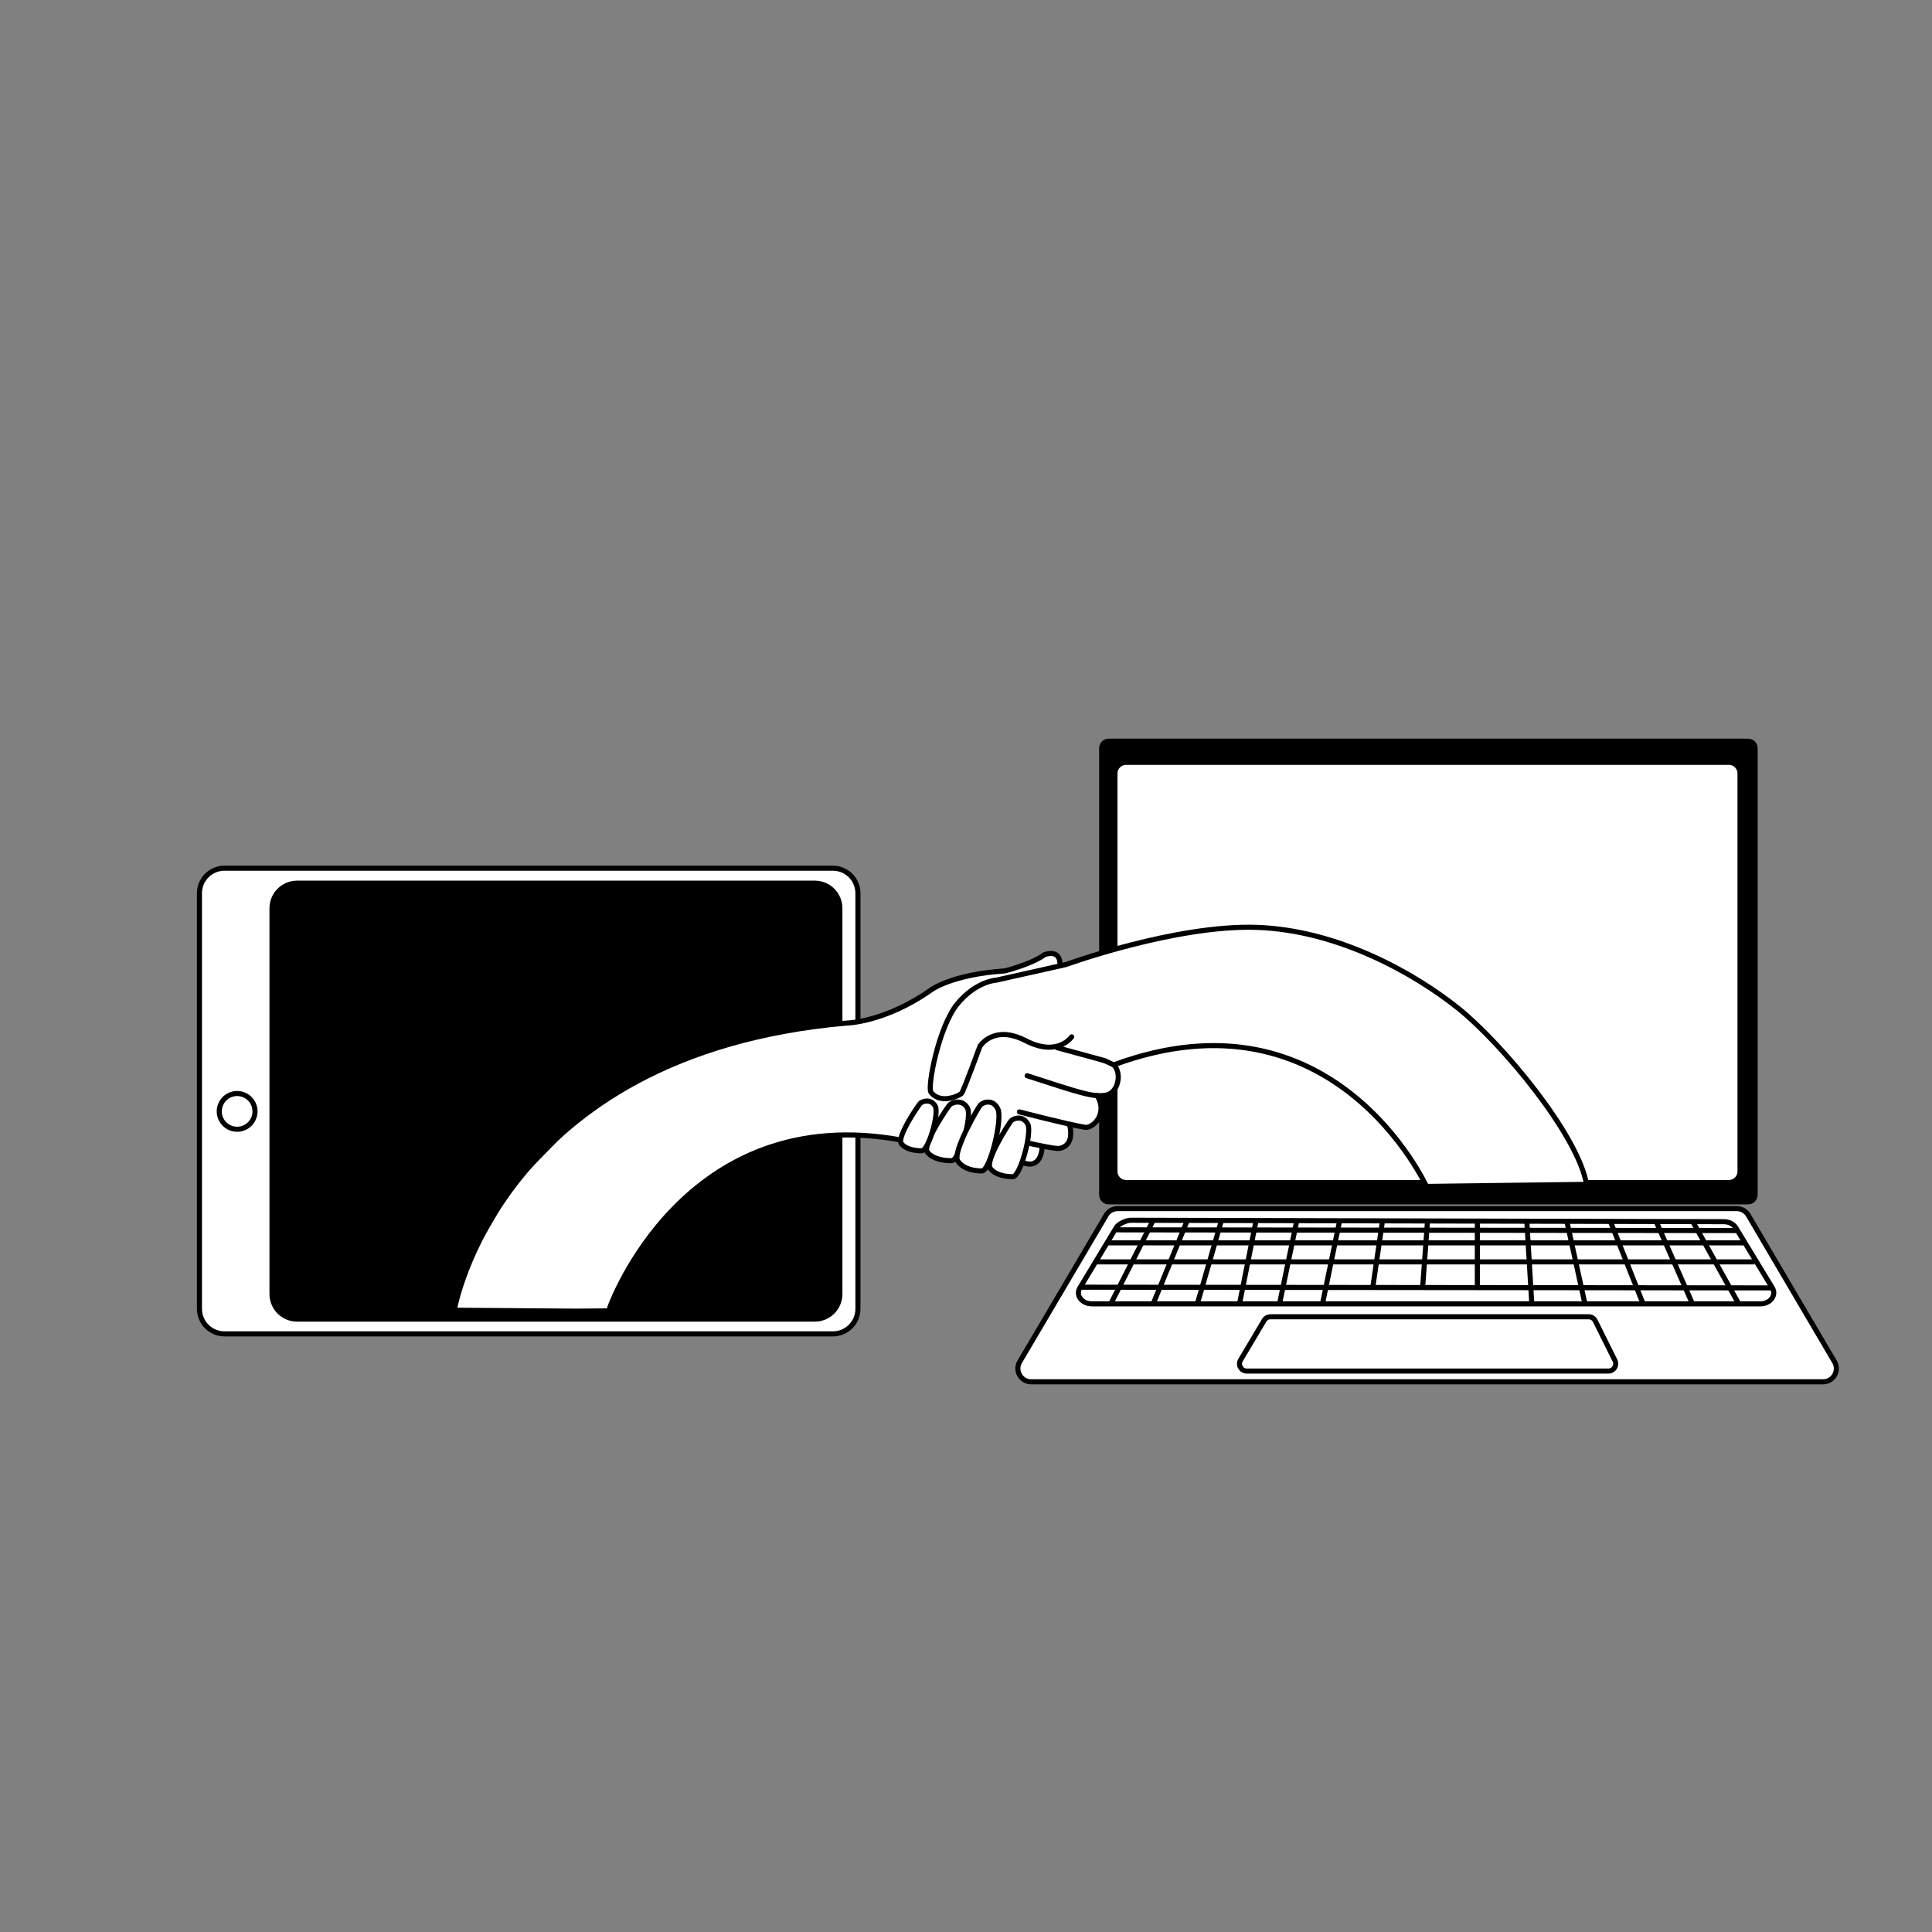 <?xml version="1.0" encoding="utf-8"?>
<!-- Generator: Adobe Illustrator 27.0.0, SVG Export Plug-In . SVG Version: 6.00 Build 0)  -->
<svg version="1.1" id="Ebene_1" xmlns="http://www.w3.org/2000/svg" xmlns:xlink="http://www.w3.org/1999/xlink" x="0px" y="0px"
	 viewBox="0 0 1080 1080" style="enable-background:new 0 0 1080 1080;" xml:space="preserve">
<rect x="0" y="0" width="1080" height="1080" fill="#808080" stroke="none"/>
<style type="text/css">
	.st0{fill:#FFFFFF;}
	.st1{fill:#FFFFFF;stroke:#000000;stroke-width:2.835;stroke-linecap:round;stroke-linejoin:round;stroke-miterlimit:10;}
	.st2{stroke:#000000;stroke-width:2.835;stroke-linecap:round;stroke-linejoin:round;stroke-miterlimit:10;}
	.st3{fill:none;stroke:#000000;stroke-width:2.835;stroke-linecap:round;stroke-linejoin:round;stroke-miterlimit:10;}
	.st4{fill:none;stroke:#000000;stroke-width:2.835;stroke-miterlimit:10;}
	.st5{fill:#FFFFFF;stroke:#000000;stroke-linecap:round;stroke-linejoin:round;stroke-miterlimit:10;}
	.st6{fill:none;stroke:#000000;stroke-linecap:round;stroke-linejoin:round;stroke-miterlimit:10;}
</style>
<g>
	<polygon class="st0" points="621.01,675.62 614.44,685.93 579.72,744.8 568.99,762.29 568.99,766.43 574.8,772.24 807.71,772.43 
		1019.12,772.43 1024.28,770.33 1026.54,762.29 974.69,675.62 970.35,675.62 	"/>
	<polygon class="st0" points="478.03,577.23 483.51,570.41 501.64,564.22 521.74,552.56 539.45,545.96 561.74,542.75 578.15,536.99 
		584.51,533 590.49,533 595.77,543.09 613.36,592.28 602.84,621.32 598.56,631.27 596.81,639.38 591,642 582.59,641.41 
		581.3,646.84 577.79,650.35 571.07,650.35 502.07,637.53 486.2,634.44 	"/>
	<polygon class="st0" points="597.58,608.82 604.41,611.12 614.17,612.42 615.5,616.96 615.5,625.01 610.56,628.97 608.26,631.27 
		592.68,627.51 	"/>
	<g>
		<path class="st1" d="M465.57,745.65H125.52c-7.75,0-14.03-6.28-14.03-14.03V499.35c0-7.75,6.28-14.03,14.03-14.03h340.04
			c7.75,0,14.03,6.28,14.03,14.03v232.28C479.6,739.37,473.32,745.65,465.57,745.65z"/>
		<path class="st2" d="M455.48,737.39H166.08c-7.75,0-14.03-6.28-14.03-14.03V507.73c0-7.75,6.28-14.03,14.03-14.03h289.39
			c7.75,0,14.03,6.28,14.03,14.03v215.63C469.5,731.11,463.22,737.39,455.48,737.39z"/>
		<circle class="st3" cx="132.56" cy="621.27" r="9.99"/>
	</g>
	<line class="st4" x1="644.7" y1="682.03" x2="621.01" y2="728.72"/>
	<line class="st4" x1="663.76" y1="682.07" x2="644.7" y2="728.72"/>
	<line class="st4" x1="682.81" y1="682.12" x2="669.36" y2="728.72"/>
	<path d="M977.23,673.25h-357.5c-2.93,0-5.3-2.37-5.3-5.3V418.22c0-2.93,2.37-5.3,5.3-5.3h357.5c2.93,0,5.3,2.37,5.3,5.3v249.73
		C982.54,670.88,980.16,673.25,977.23,673.25z"/>
	<path class="st5" d="M966.46,660.13H629.48c-2.93,0-5.3-2.37-5.3-5.3V432.36c0-2.93,2.37-5.3,5.3-5.3h336.98
		c2.93,0,5.3,2.37,5.3,5.3v222.46C971.76,657.76,969.39,660.13,966.46,660.13z"/>
	<path class="st4" d="M1019.12,772.43h-442.7c-5.74,0-9.3-6.24-6.39-11.18l48.34-81.98c1.33-2.26,3.76-3.65,6.39-3.65H970.9
		c2.63,0,5.06,1.39,6.39,3.66l48.22,81.98C1028.41,766.2,1024.85,772.43,1019.12,772.43z"/>
	<path class="st4" d="M888.08,736.08h-177.9c-1.43,0-2.76,0.76-3.5,1.99l-13.21,22.22c-1.61,2.71,0.34,6.14,3.5,6.14h202.16
		c3.02,0,4.98-3.17,3.64-5.88l-11.05-22.22C891.03,736.95,889.62,736.08,888.08,736.08z"/>
	<path class="st4" d="M963.62,682.93l-331.43-0.8c-2.65,0-6.66,1.95-8.02,3.81l-20.27,33.62c-2.98,4.1,0.63,9.29,6.46,9.29h373.67
		c5.58,0,9.21-4.8,6.73-8.89l-20.42-33.62C969.08,684.25,966.47,682.93,963.62,682.93z"/>
	<line class="st4" x1="702.16" y1="682.29" x2="692.9" y2="728.84"/>
	<line class="st4" x1="724.87" y1="682.59" x2="715.32" y2="728.6"/>
	<line class="st4" x1="748.8" y1="682.74" x2="739.35" y2="728.5"/>
	<line class="st4" x1="945.94" y1="682.29" x2="971.76" y2="728.5"/>
	<line class="st4" x1="925.56" y1="682.29" x2="945.94" y2="728.5"/>
	<line class="st4" x1="900.22" y1="682.77" x2="918.48" y2="728.84"/>
	<line class="st4" x1="875.89" y1="682.77" x2="885.98" y2="728.84"/>
	<line class="st4" x1="853.47" y1="682.29" x2="856.28" y2="728.84"/>
	<line class="st4" x1="825.84" y1="682.59" x2="825.84" y2="719.75"/>
	<line class="st4" x1="797.97" y1="682.77" x2="795.25" y2="719.95"/>
	<line class="st4" x1="772.77" y1="682.77" x2="767.35" y2="719.95"/>
	<line class="st4" x1="624.18" y1="687.49" x2="970.35" y2="687.9"/>
	<line class="st4" x1="619.63" y1="694.76" x2="974.69" y2="694.76"/>
	<line class="st4" x1="613.36" y1="705.4" x2="980.85" y2="705.4"/>
	<line class="st4" x1="603.91" y1="719.55" x2="990.77" y2="719.95"/>
	<polygon class="st0" points="606.41,590.18 621.23,594.65 624.22,597.64 625.12,601.49 625.12,605.41 621.95,610.23 619.76,612.42 
		614.17,612.42 607.69,611.64 600.18,609.59 	"/>
	<path class="st0" d="M254.39,731l8.57-26.57l23.9-41.18l35.91-36.81l29.32-19.71l38.28-17.4l40.11-11.22l35.25-6.17l17.77-1.54
		c0,0,4.42,64.29,2.7,64.03c-17.81-2.69-52.36,4.77-52.36,4.77l-29.58,13.56l-28.13,22.19l-21.85,28.77l-13.46,27.63l-18.37,0.18
		L254.39,731z"/>
	<path class="st3" d="M574.18,601.33c30.2,9.79,36.73,12.05,44,10.86c7.81-1.27,9.84-15.65,1.87-18.44
		c-13.39-4.69-49.61-14.48-49.61-14.48l-11.04-11.04l8.12-9.81c0,0,24.32-7.57,25.03-18.08s-8.73-6.66-8.73-6.66
		c-6.9,5.24-22.08,9.06-22.08,9.06c-29.39,1.9-41.01,10.46-41.01,10.46c-26.28,18.6-47.9,18.73-47.9,18.73
		C278.43,589.1,253.96,732.33,253.96,732.33"/>
	<path class="st3" d="M569.86,621.55c0,0,26.19,6.84,36.54,8.61c4.69,0.8,13.12-7.79,6.87-17.74"/>
	<path class="st3" d="M340.82,731c0,0,41.29-116.86,164.25-93.47"/>
	<path class="st6" d="M505.07,637.53"/>
	<path class="st6" d="M505.07,637.53"/>
	<path class="st3" d="M505.07,637.53l63.66,0.07c0,0,16.61,3.98,22.26,4.4c2.24,0.16,9.67-1.34,6.99-13.03"/>
	<path class="st3" d="M563.15,646.84"/>
	<path class="st3" d="M555.38,647.31l18.34,3.14c0,0,7.87,2.76,8.87-9.04"/>
	<path class="st1" d="M531.85,648.85c-3.53-0.07-9.94-0.55-13.34-4.67c-3.4-4.12,11.66-26.06,12.54-26.74
		c2.01-1.56,7.1-2.77,9.76,1.97C543.47,624.14,536.37,648.93,531.85,648.85z"/>
	<path class="st1" d="M515.2,643.31c-3-0.06-8.43-0.47-11.32-3.96s9.89-22.11,10.64-22.69c1.71-1.32,6.03-2.35,8.28,1.67
		C525.06,622.35,519.04,643.38,515.2,643.31z"/>
	<path class="st1" d="M548.85,654.58c-3.55-0.08-9.98-0.65-13.4-5.49c-3.42-4.84,11.71-30.62,12.6-31.42
		c2.02-1.83,7.13-3.25,9.8,2.32S553.4,654.69,548.85,654.58z"/>
	<path class="st1" d="M566.1,657.8c-3.32-0.07-9.33-0.55-12.53-4.67c-3.19-4.12,10.95-26.06,11.78-26.74
		c1.89-1.56,6.67-2.77,9.17,1.97C577.01,633.1,570.35,657.89,566.1,657.8z"/>
	<path class="st0" d="M797.4,658.97"/>
	<path class="st1" d="M590.86,585.64l12.64,3.43l13.99,3.81l5.08,2.4c123.11-45.54,174.83,67.93,174.83,67.93l89.5-1.16
		c-4.92-27.96-47.45-79.06-72.05-98.66s-67.31-43.54-112.51-44.99c-45.21-1.45-106.56,20.81-106.56,20.81l-38.91,8.71
		c0,0-11.12,0.52-21.63,13.16c-10.51,12.65-16.93,46.68-14.82,49.47c5.35,7.07,16.1,1.86,17.15,0.56
		c1.19-1.49,10.24-26.25,10.24-26.25s7.58-12.39,25.57-3.1c17.99,9.29,25.69-2.17,25.69-2.17"/>
</g>
</svg>
